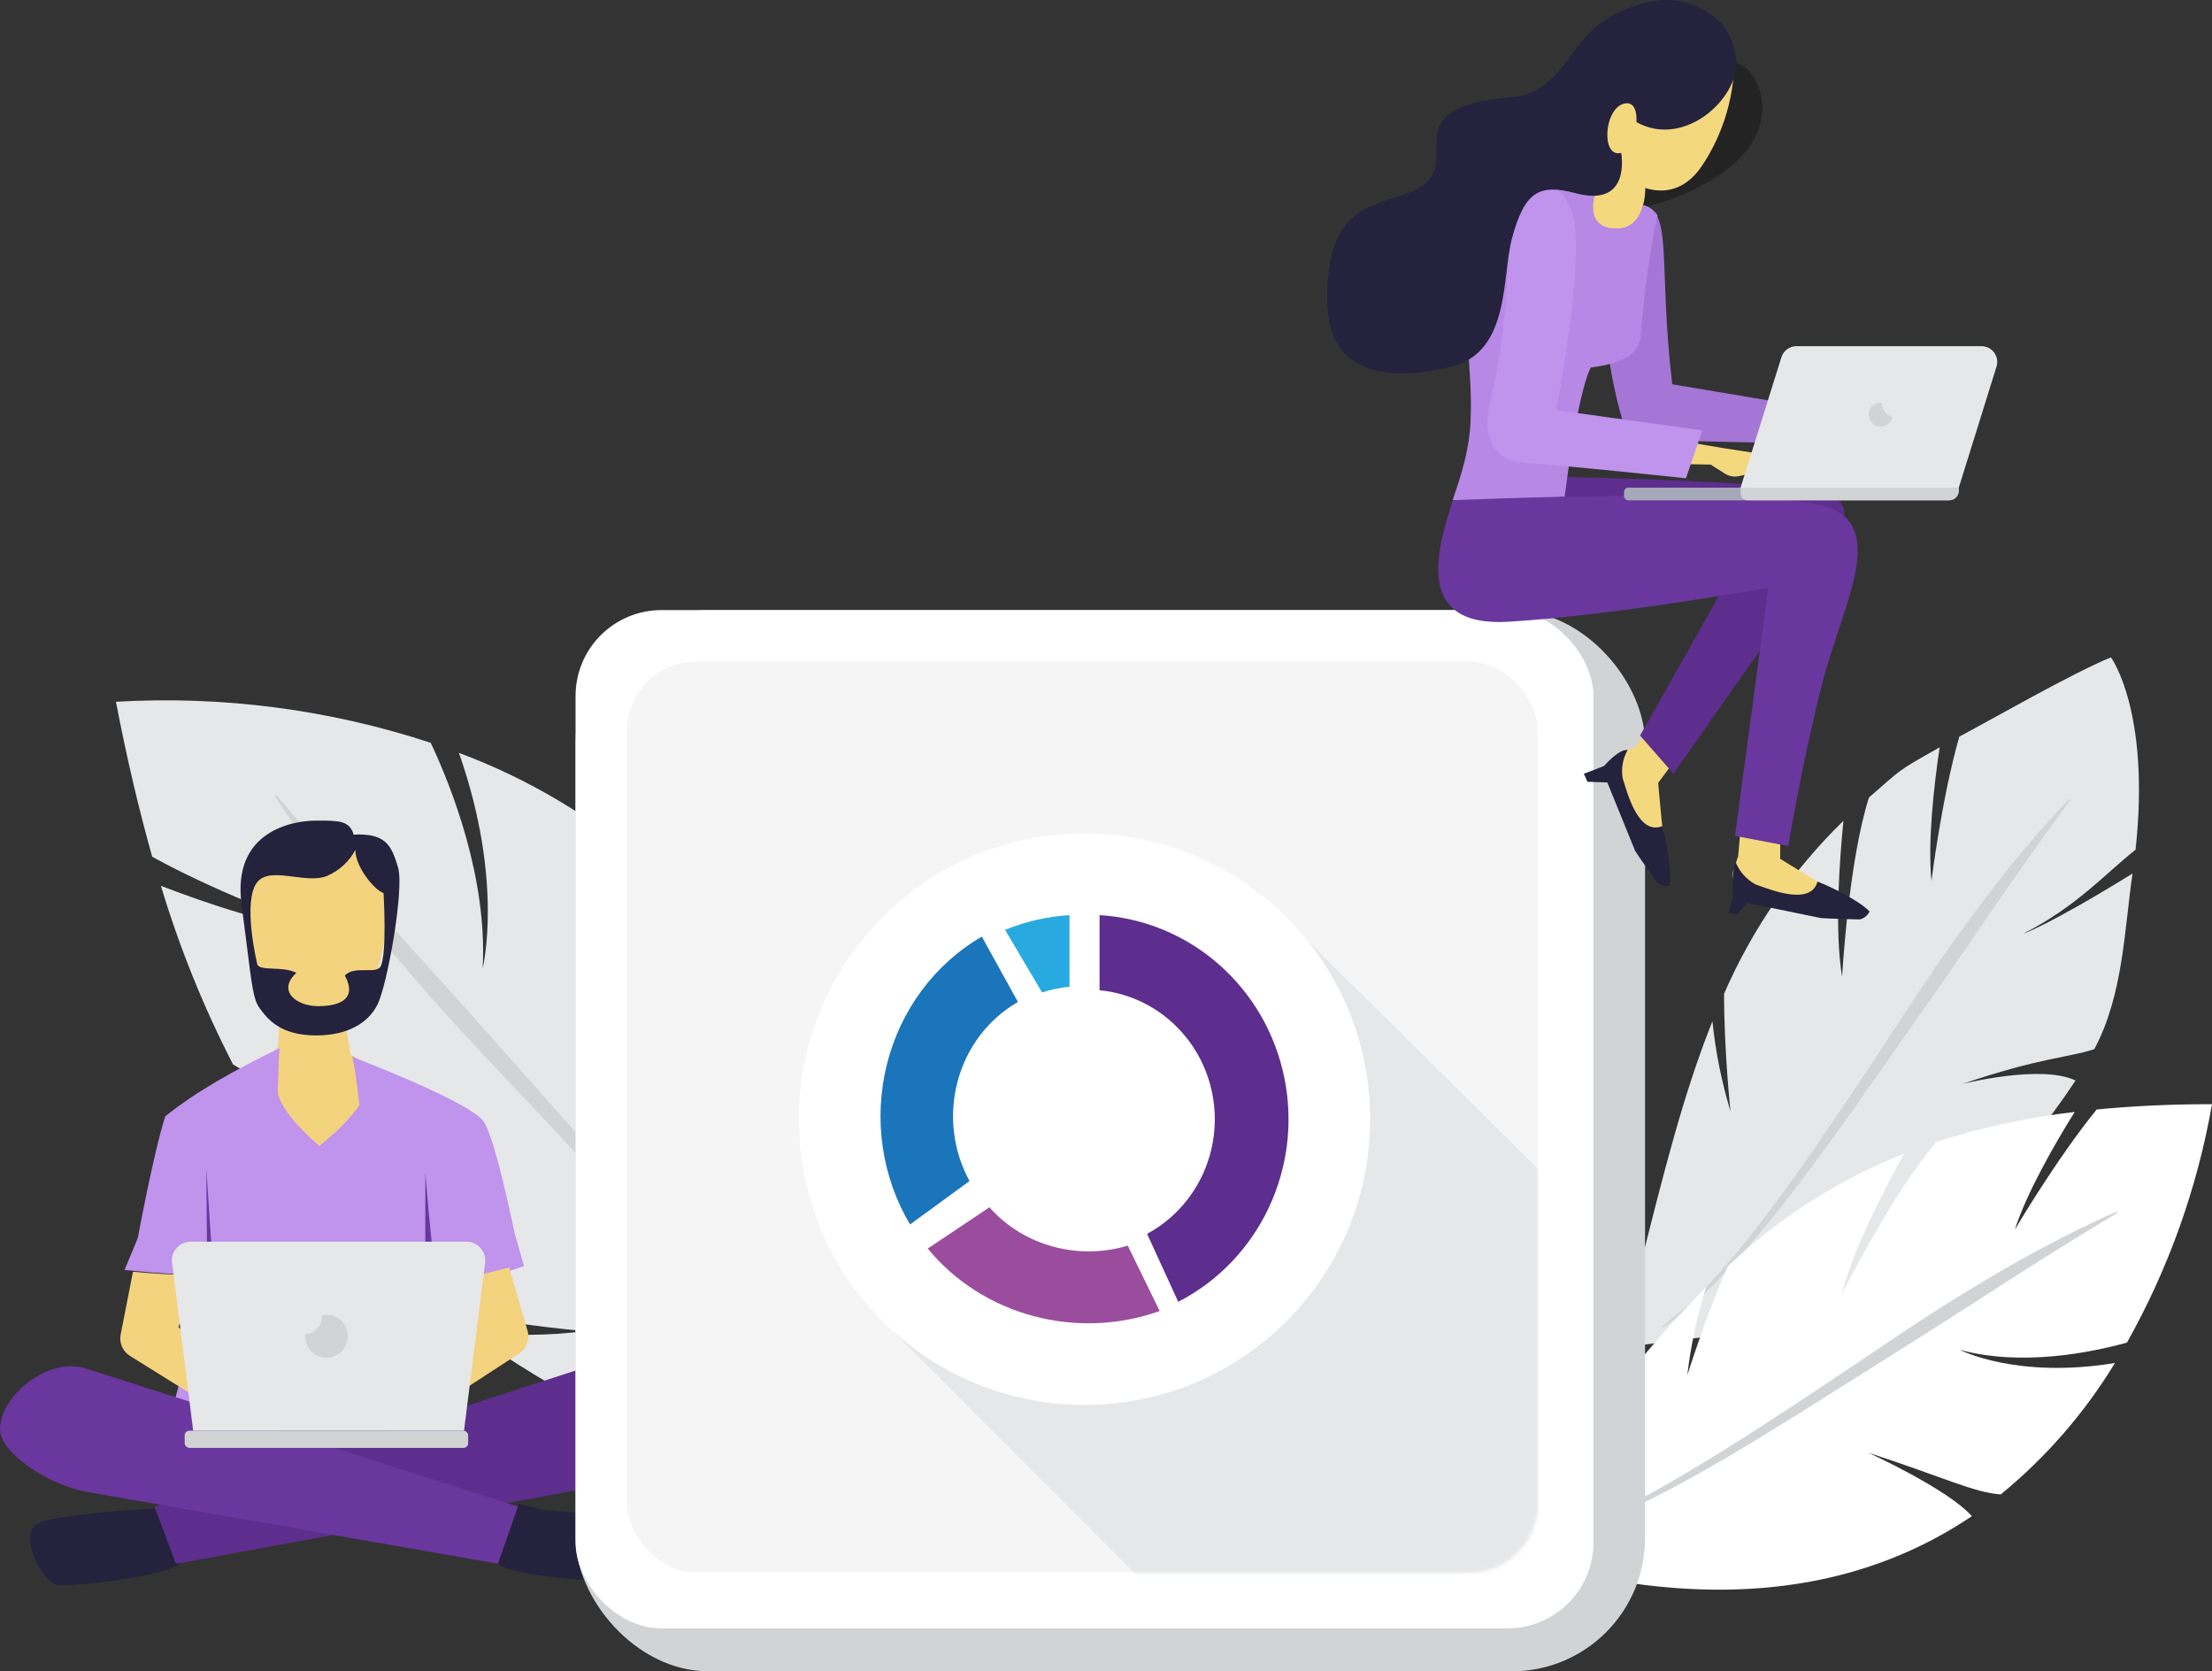 <svg width="515" height="389" viewBox="0 0 515 389" fill="none" xmlns="http://www.w3.org/2000/svg">
<rect x="0" y="0" width="515" height="389" fill="#333333" stroke="none"/>
<path d="M198 173C197.053 170.271 196.045 167.597 195 165L198 173Z" fill="#ED1C24"/>
<path d="M147.302 246.889C149.79 221.147 152.404 210.45 151.286 201.778C138.206 190.296 123.147 181.302 106.847 175.235C117.418 205.267 112.372 225.38 112.372 225.38C113.514 204.432 105.192 183.324 100.284 172.89C76.67 165.128 51.809 161.887 27 163.337C29.488 176.379 32.342 188.403 35.436 199.409C52.261 208.722 74.783 216.571 74.783 216.571C63.608 215.518 48.369 210.358 37.468 206.182C41.78 220.533 47.405 234.455 54.27 247.77C71.153 257.952 103.606 266.761 103.606 266.761C90.113 266.487 70.388 260.721 59.567 257.22C70.647 275.736 85.185 291.938 102.384 304.939C113.484 307.137 124.689 308.76 135.955 309.802C128.41 310.946 118.65 310.854 109.564 310.225C128.707 323.714 150.43 334.663 174.504 347.019L197.482 351L199 317.387C197.025 266.624 180.862 232.45 159.162 209.466C152.781 219.374 147.302 246.889 147.302 246.889Z" fill="#E6E7E8"/>
<path d="M192.635 344C189.008 336.144 184.612 328.667 179.512 321.679C174.537 314.691 169.243 307.978 163.731 301.527C152.799 288.488 141.286 276.066 129.715 263.689C118.145 251.313 106.277 239.245 95.197 226.251C89.663 219.755 84.197 213.178 78.96 206.374C73.722 199.569 68.713 192.581 64 185.274L64.297 185C75.308 198.039 86.616 210.644 98.027 223.169C109.438 235.694 120.621 248.504 131.94 261.178C143.26 273.851 154.511 286.65 165.203 299.997C170.509 306.733 175.667 313.618 180.448 320.834C185.375 328.049 189.579 335.732 193 343.772L192.635 344Z" fill="#D1D3D4"/>
<path d="M455 284C457.077 282.365 459.085 280.698 461 279L455 284Z" fill="#2175FB"/>
<path d="M440.315 286.06L461.031 278.394C469.372 270.246 476.816 261.226 483.235 251.489C475.223 247.65 456.911 252.28 456.911 252.28C475.281 246.057 481.576 246.195 487.596 244.19C494.36 231.585 494.601 216.161 496.501 203.316C476.597 215.6 471.034 217.319 471.034 217.319C483.407 211.096 490.492 203.029 497.199 197.781C500.724 165.547 491.476 153 491.476 153C482.468 156.667 463.56 167.541 456.167 171.449C452.001 186.059 449.689 205.023 449.689 205.023C448.784 195.982 450.226 183.171 451.588 173.947C440.99 179.882 442.787 179.046 435.141 185.612C430.369 200.405 428.881 227.357 428.881 227.357C427.084 216.574 428.285 200.119 429.19 191.043C417.403 202.527 407.964 216.2 401.4 231.298C401.4 244.831 402.899 258.674 402.899 258.674C400.833 251.833 399.423 244.812 398.687 237.704C391.877 254.686 387.242 273.41 382 294.185L382.549 313L406.779 309.918C425.401 305.724 441.688 295.64 454.908 284.089L440.315 286.06Z" fill="#E6E7E8"/>
<path d="M414.436 281.218C410.403 286.304 406.222 291.298 401.766 296.075C397.368 300.876 392.481 305.208 387.183 309L387 308.737C392.141 304.787 396.852 300.309 401.056 295.378C405.329 290.532 409.315 285.447 413.164 280.247C420.885 269.882 428.056 259.128 435.25 248.34C442.444 237.552 449.295 226.558 457.016 216.09C460.842 210.845 464.748 205.656 468.849 200.616C472.95 195.577 477.212 190.663 481.759 186L482 186.217C474.29 196.64 466.925 207.245 459.639 217.93C452.353 228.615 444.827 239.152 437.415 249.791C430.004 260.431 422.455 271.047 414.436 281.218Z" fill="#D1D3D4"/>
<path d="M434.938 338.112C452.552 343.824 459.586 347.423 465.819 347.823C476.35 339.207 485.339 328.865 492.4 317.24C469.445 321.033 456.234 314.155 456.234 314.155C470.726 318.12 487.013 314.761 495.202 312.487C504.89 295.241 511.584 276.48 515 257C505.347 257 496.426 257.423 488.156 258.234C478.64 269.932 469.09 286.223 469.09 286.223C471.824 277.701 478.16 266.631 483.032 258.805C472.118 260.069 461.354 262.395 450.893 265.751C440.737 277.392 428.796 301.269 428.796 301.269C431.392 290.827 438.952 276.364 443.333 268.481C428.085 274.553 414.134 283.47 402.227 294.757C396.92 307.004 392.837 320.096 392.837 320.096C393.651 313.118 395.126 306.233 397.24 299.532C384.373 312.407 372.821 327.67 359.862 344.544L353 361.794L376.287 367.952C412.257 373.881 439.113 366.353 459.094 352.883C453.238 346.406 434.938 338.112 434.938 338.112Z" fill="white"/>
<path d="M358 358.725C364.247 357.055 370.307 354.751 376.085 351.849C381.888 349.007 387.553 345.844 393.103 342.532C404.239 335.942 415.064 328.78 425.856 321.617C436.647 314.455 447.278 306.971 458.413 300.267C463.975 296.91 469.583 293.62 475.317 290.549C481.05 287.478 486.888 284.567 492.862 282L493 282.287C481.853 288.933 470.947 295.878 460.076 302.915C449.204 309.951 438.183 316.781 427.22 323.726C416.257 330.671 405.236 337.547 393.883 343.896C388.149 347.036 382.415 350.027 376.475 352.697C370.571 355.422 364.404 357.534 358.069 359L358 358.725Z" fill="#D1D3D4"/>
<path d="M37.101 351C37.101 351 14.281 352.206 9.047 354.504C3.812 356.801 9.844 368.472 13.495 368.961C16.164 369.325 38.799 367.073 42 363.82L37.101 351Z" fill="#24223C"/>
<path d="M36.178 351C36.178 351 26.433 353.142 24.613 355.589C22.794 358.037 22.487 364.697 23.828 365.003C25.17 365.309 26.876 367.463 41 364.285L36.178 351Z" fill="#24223C"/>
<path d="M36 350.711L40.965 364L134.044 346.886C143.128 344.864 158.847 336.548 156.822 329.347C154.362 320.652 147.269 315.092 138.323 317.608L36 350.711Z" fill="#5D2E8D"/>
<path d="M71.771 196C85.618 196 91.988 200.384 89.992 215.185C87.684 232.582 83.622 235.429 80.137 236.92L81.66 245.528L94.353 252.2L98 260.477L75.821 278L54 262.06L56.642 250.845L64.72 243.775L65.147 236.806C61.812 234.347 59.527 231.523 57.958 218.897C56.389 206.27 55.558 196 71.771 196Z" fill="#F4D37E"/>
<path fill-rule="evenodd" clip-rule="evenodd" d="M87.9 233.789C90.16 229.263 94.177 206.896 92.67 201.888C91.163 196.879 89.889 193.859 82.345 194.269C81.364 190.998 78.954 190.999 73.905 191C73.796 191 73.685 191 73.573 191C68.298 191 53.979 193.311 56.24 210.479C56.739 214.27 57.136 217.447 57.47 220.123C58.649 229.562 59.047 232.751 60.415 234.608L60.45 234.656C62.21 237.046 65.175 241.072 73.829 240.999C80.65 240.941 85.639 238.316 87.9 233.789ZM68.43 204.059C71.245 204.416 74.135 204.782 76.275 203.814C79.045 202.59 81.32 200.479 82.734 197.818C82.734 201.869 87.306 207.273 89.297 207.851C89.297 207.851 90.13 221.853 88.655 224.859C88.18 225.847 86.784 225.83 85.199 225.81C83.466 225.789 81.508 225.765 80.286 227.052C83.332 232.719 78.804 234.182 74.034 234.182C69.005 234.182 64.433 230.621 69.005 226.431C67.413 225.617 65.341 225.527 63.57 225.45C61.65 225.366 60.084 225.298 59.869 224.34C58.829 219.689 56.868 208.64 60.053 205.13C61.79 203.217 65.056 203.631 68.43 204.059Z" fill="#24223C"/>
<path d="M74.368 266.709C74.368 266.709 85.694 257.756 85.078 253.251C84.686 250.549 83.623 247.991 81.987 245.811L100.03 255.888C100.03 255.888 107.113 305.983 99.403 321.23L95.32 328.016C95.32 328.016 76.809 337.646 53.12 326.962L47.714 316.014L45 265.093C45 265.093 47.167 255.257 48.262 254.546C49.357 253.836 65.233 244 65.233 244C65.233 244 63.237 249.732 64.822 254.971C66.408 260.209 74.368 266.709 74.368 266.709Z" fill="#C093ED"/>
<path d="M58.292 287C58.292 287 66.709 294.121 72 292.556C67.976 294.481 63.289 294.481 59.264 292.556C52.538 289.243 58.292 287 58.292 287Z" fill="#495CE6"/>
<path d="M61.833 294L63.31 304.313L64.217 321.043L65 330C65 330 58.386 329.214 57.166 327.823C55.947 326.433 61.833 294 61.833 294Z" fill="#495CE6"/>
<path d="M87.746 294L87.271 301.996L87 313.111L91.194 329C92.574 328.89 93.877 328.31 94.89 327.355C96.043 325.95 87.746 294 87.746 294Z" fill="#495CE6"/>
<path d="M92.841 288C92.841 288 84.153 295.074 79 293.153C82.901 295.381 87.548 295.605 91.624 293.761C98.43 290.662 92.841 288 92.841 288Z" fill="#495CE6"/>
<path d="M88.869 309.711C88.205 302.82 83.58 250.507 82 246C82 246 109.945 256.531 112.761 261.277C115.578 266.024 119.779 286.892 119.779 286.892L122 294.707C122 294.707 104.828 300.481 101.222 299.568C100.695 303.961 104.839 314.514 104.839 314.514C104.839 314.514 89.533 316.602 88.869 309.711Z" fill="#C093ED"/>
<path d="M65 244C65 244 62.42 341.068 55.156 349L30.226 345.941L37.792 337.21L43.252 316.051C43.252 316.051 46.422 300.495 47.173 296.5C43.981 297.151 29 295.587 29 295.587L32.089 288.134C32.089 288.134 35.744 268.264 38.486 259.807C45.843 253.929 54.6 249.09 65 244Z" fill="#C093ED"/>
<path d="M99.035 273C99.035 273 100.212 288.527 101.671 298.779C102.953 308.232 104.706 311.954 105.388 313.735C106.082 315.322 107 317 107 317L102.294 313.643L99 299.395L99.035 273Z" fill="#69379D"/>
<path d="M48.029 272L48.252 296.338L44 316L49.194 312.851L50 301.487L48.029 272Z" fill="#69379D"/>
<path d="M122.886 309.943L118.534 295C115.648 295.759 109.189 297.299 105.398 298.517L109.292 308.529L105.456 312.138L95 321.966L99.409 329L106.899 324.115L120.801 315.057C122.49 313.955 123.321 311.917 122.886 309.943Z" fill="#F4D37E"/>
<path d="M47.661 314.432L46.671 313.545L41.563 308.932L44.794 296.784C40.766 296.784 33.633 296.273 30.959 296L28.092 310.602C27.703 312.549 28.565 314.533 30.254 315.58L46.307 325.591L51.745 329L56 321.966L47.661 314.432Z" fill="#F4D37E"/>
<path d="M121 350.784L116.169 364L19.807 347.17C10.649 345.306 0.164 338.079 0.003 332.784C-0.214 325.42 10.535 315.999 19.521 318.374L121 350.784Z" fill="#69379D"/>
<path d="M120.862 351C120.862 351 144.814 352.529 150.114 354.583C155.414 356.637 148.236 367.298 144.607 367.912C141.957 368.37 119.26 367.041 116 363.983L120.862 351Z" fill="#24223C"/>
<path d="M120.833 350C120.833 350 130.201 351.976 132.12 354.355C134.04 356.733 134.611 363.42 133.263 363.763C131.915 364.106 130.292 366.366 116 363.763L120.833 350Z" fill="#24223C"/>
<path d="M113 293.46L108.032 333H44.968L44.236 327.107L40 293.46C39.997 292.278 40.46 291.144 41.287 290.307C42.114 289.47 43.236 289 44.407 289H108.593C109.764 289 110.886 289.47 111.713 290.307C112.54 291.144 113.003 292.278 113 293.46Z" fill="#E6E7E8"/>
<rect x="43" y="333" width="66" height="4" rx="1.09" fill="#D1D3D4"/>
<path d="M76.015 306C75.643 306 75.271 306.041 74.908 306.122C74.919 306.273 74.919 306.425 74.908 306.576C74.908 308.735 73.165 310.489 71.008 310.501C70.997 310.663 70.997 310.826 71.008 310.989C71.004 313.012 72.218 314.839 74.085 315.616C75.951 316.393 78.102 315.968 79.533 314.539C80.964 313.11 81.393 310.959 80.621 309.089C79.848 307.219 78.026 306 76.004 306L76.015 306Z" fill="#D1D3D4"/>
<rect x="134" y="142" width="249" height="247" rx="31" fill="#D1D3D4"/>
<rect x="134" y="142" width="237" height="237" rx="20" fill="white"/>
<rect x="146" y="154" width="212" height="212" rx="16" fill="#F5F5F5"/>
<mask id="mask0" mask-type="alpha" maskUnits="userSpaceOnUse" x="146" y="154" width="212" height="212">
<rect x="146" y="154" width="212" height="212" rx="16" fill="white"/>
</mask>
<g mask="url(#mask0)">
<path d="M292.367 206.962V302.403L203.024 304.954L299.919 401.962H489.201L292.367 206.962Z" fill="#E6E7E8"/>
<circle cx="252.5" cy="260.5" r="66.5" fill="white"/>
<path d="M225.73 274.886C221.853 267.818 220.863 259.419 222.982 251.581C225.102 243.743 230.154 237.124 237 233.215L228.587 218C217.626 224.347 209.636 235.104 206.478 247.764C203.32 260.423 205.27 273.881 211.874 285L225.73 274.886Z" fill="#1B75BA"/>
<path d="M249 213C243.839 213.315 238.769 214.472 234 216.422L242.616 231C244.686 230.322 246.827 229.876 249 229.67V213Z" fill="#28AAE1"/>
<path d="M262.566 289.922C250.929 293.425 238.228 289.907 230.357 281L216 290.604C228.769 306.163 250.607 312.042 270 305.141L262.566 289.922Z" fill="#9A4D9D"/>
<path d="M256 213V230.477C269.033 231.736 279.71 241.555 282.263 254.63C284.815 267.705 278.637 280.936 267.067 287.174L274.314 303C293.181 293.305 303.312 271.926 299.024 250.855C294.736 229.783 277.097 214.263 256 213Z" fill="#5D2E8D"/>
</g>
<path d="M386.059 166.453L380.656 173.954L377.229 175.152C375.973 175.597 374.294 177.595 374.751 178.862C377.092 185.301 384.757 202.744 386.699 205.256C386.699 205.256 389.281 203.098 388.344 200.906C387.407 198.714 386.059 182.207 386.059 182.207L391.211 175.289L386.059 166.453Z" fill="#F4D87E"/>
<path d="M373.46 178.28C373.46 178.28 376.887 174.273 378.943 174.57C377.81 176.575 377.407 178.911 377.801 181.18C378.817 184.308 381.342 194.502 386.996 192.287C387.967 195.78 389.281 202.801 388.698 206.135C387.691 206.369 386.633 206.115 385.842 205.45C385.842 205.45 381.993 200.084 380.691 198.041L374.214 182.116L369.587 181.956L368.765 180.095L373.46 178.28Z" fill="#24223C"/>
<path d="M359.375 110.916C359.375 110.916 419.803 111.909 426.485 115.356C433.168 118.804 427.513 126.932 418.489 139.238C409.465 151.544 389.623 180.084 389.623 180.084L381.844 171.202L404.13 131.715C404.13 131.715 349.563 141.989 344.308 135.779C339.054 129.569 337.158 121.213 341.91 111.281L359.375 110.916Z" fill="#5D2E8D"/>
<path d="M404.108 14.715C409.179 14.601 421.014 35.343 387.259 47.01C375.733 50.994 353.71 46.097 349.163 40.081C349.163 40.081 367.44 0.354 386.859 2.283C403.034 3.893 404.108 14.715 404.108 14.715Z" fill="#232323"/>
<path d="M444.122 101.886L436.469 96.966L426.394 98.529L392.022 91.418L390.88 101.475L425.149 102.491L428.827 103.313C429.896 103.55 431.015 103.396 431.98 102.879L436.549 100.39L443.288 104.272L444.122 101.886Z" fill="#F4D87E"/>
<path d="M381.901 47.627C389.806 48.654 385.911 60.412 389.338 89.443L422.841 95.059L421.025 103.199C421.025 103.199 384.711 102.753 379.171 101.84C373.094 86.76 368.548 45.903 381.901 47.627Z" fill="#A576D5"/>
<path d="M367.2 46.04C370.73 49.328 370.17 53.369 375.299 53.152C383.295 54.293 383.067 43.745 383.067 43.745C386.151 44.761 391.817 45.275 396.329 38.494C400.512 32.172 403.027 24.895 403.639 17.341C404.13 13.151 402.36 10.491 395.278 8.482C388.195 6.473 382.941 8.642 377.149 16.176C372.409 22.364 371.586 36.896 371.586 36.896C370.341 39.567 367.2 46.04 367.2 46.04Z" fill="#F4D87E"/>
<path d="M338.22 116.441C338.22 116.441 355.526 116.555 364.287 115.607C367.623 89.431 370.387 85.538 370.387 85.538C379.4 84.397 382.061 81.52 382.061 77.182C383.569 59.693 385.911 50.115 385.911 50.115C385.107 48.925 383.883 48.081 382.484 47.752C382.484 47.752 381.616 53.882 375.322 53.14C368.537 52.341 371.609 44.59 371.609 44.59C367.988 42.215 364.127 42.033 360.186 42.923C356.207 43.999 352.654 46.27 350.008 49.43C343.554 56.588 343.257 64.134 342.207 73.7C341.156 83.267 342.881 86.908 342.355 98.564C341.91 106.84 338.745 114.42 338.22 116.441Z" fill="#B788E6"/>
<path d="M416.787 114.432L412.332 107.091C411.761 106.317 410.907 105.8 409.956 105.653L400.898 104.249L363.099 97.879L362.699 107.559L398.259 108.13L401.606 110.242C402.58 110.86 403.759 111.065 404.884 110.813L410.322 109.671L415.611 116.121L416.787 114.432Z" fill="#F4D87E"/>
<path d="M365.784 48.768C364.253 45.343 362.756 42.855 358.576 43.06C346.867 43.483 354.92 60.846 346.684 94.637C345.85 98.061 345.382 107.194 355.08 107.765C364.778 108.336 392.525 111.327 392.525 111.327L396.329 100.162L362.3 95.459C362.3 95.459 369.747 57.775 365.784 48.768Z" fill="#C093ED"/>
<path d="M366.949 44.99C379.914 48.414 377.446 35.583 377.446 35.583C372.649 36.873 373.403 24.955 378.326 24.076C381.456 23.528 380.988 28.414 380.988 28.414C392.559 34.887 405.833 21.941 404.13 13.151C403.205 8.402 401.903 5.308 396.329 2.192C389.475 -1.621 382.987 0.183 377.138 2.751C364.573 8.254 364.995 21.473 351.676 22.649C321.462 25.332 344.126 39.316 327.334 45.127C317.67 48.46 309 49.213 309 69.887C309 89.945 327.939 87.901 338.22 85.242C351.642 81.725 349.643 64.282 352.03 55.446C354.989 44.522 358.359 42.706 366.949 44.99Z" fill="#24223C"/>
<path d="M405.376 191.431L404.679 199.262L403.536 202.687C403.137 203.966 403.742 206.5 405.021 206.899C411.59 208.897 430.152 213.235 433.316 213.189C433.316 213.189 433.145 209.822 430.826 209.262C428.507 208.703 414.468 199.879 414.468 199.879V193.258L405.376 191.431Z" fill="#F4D87E"/>
<path d="M403.479 208.703C403.479 208.703 403.16 202.31 404.073 200.632C404.972 202.87 406.63 204.721 408.757 205.861C411.864 206.922 421.539 211.032 423.161 205.187C426.588 206.511 432.928 209.696 435.27 212.139C434.844 213.085 433.997 213.774 432.985 214C432.985 214 426.382 213.863 423.961 213.68L406.644 210.13L404.416 212.893L402.44 212.436L403.479 208.703Z" fill="#24223C"/>
<path d="M338.22 116.441C335.136 126.567 328.362 146.122 351.288 144.706C376.201 143.211 411.704 136.784 411.704 136.784L403.936 194.559L416.353 196.922C416.353 196.922 419.689 176.705 424.349 158.725C429.01 140.745 439.382 123.016 425.686 118.073C411.989 113.13 338.22 116.441 338.22 116.441Z" fill="#69379D"/>
<path d="M405.239 113.507H456.048L464.832 85.333C465.182 84.219 464.979 83.005 464.286 82.064C463.593 81.124 462.494 80.57 461.325 80.573H418.181C416.605 80.604 415.225 81.638 414.754 83.141L405.239 113.507Z" fill="#E6E7E8"/>
<path d="M456.048 113.507H379.103C378.548 113.507 378.098 113.957 378.098 114.512V115.448C378.098 116.003 378.548 116.452 379.103 116.452H453.832C455.056 116.452 456.048 115.461 456.048 114.238V113.496V113.507Z" fill="#A5A8B8"/>
<path d="M456.048 113.507H405.25V114.9C405.262 115.733 405.925 116.41 406.758 116.441H453.786C455.048 116.441 456.071 115.419 456.071 114.158V113.461L456.048 113.507Z" fill="#D1D3D4"/>
<path d="M437.851 93.735C437.957 93.723 438.065 93.723 438.171 93.735C438.05 95.275 439.067 96.674 440.57 97.034C440.292 98.472 438.944 99.447 437.49 99.26C436.037 99.074 434.979 97.79 435.074 96.328C435.17 94.867 436.386 93.731 437.851 93.735Z" fill="#D1D3D4"/>
</svg>
